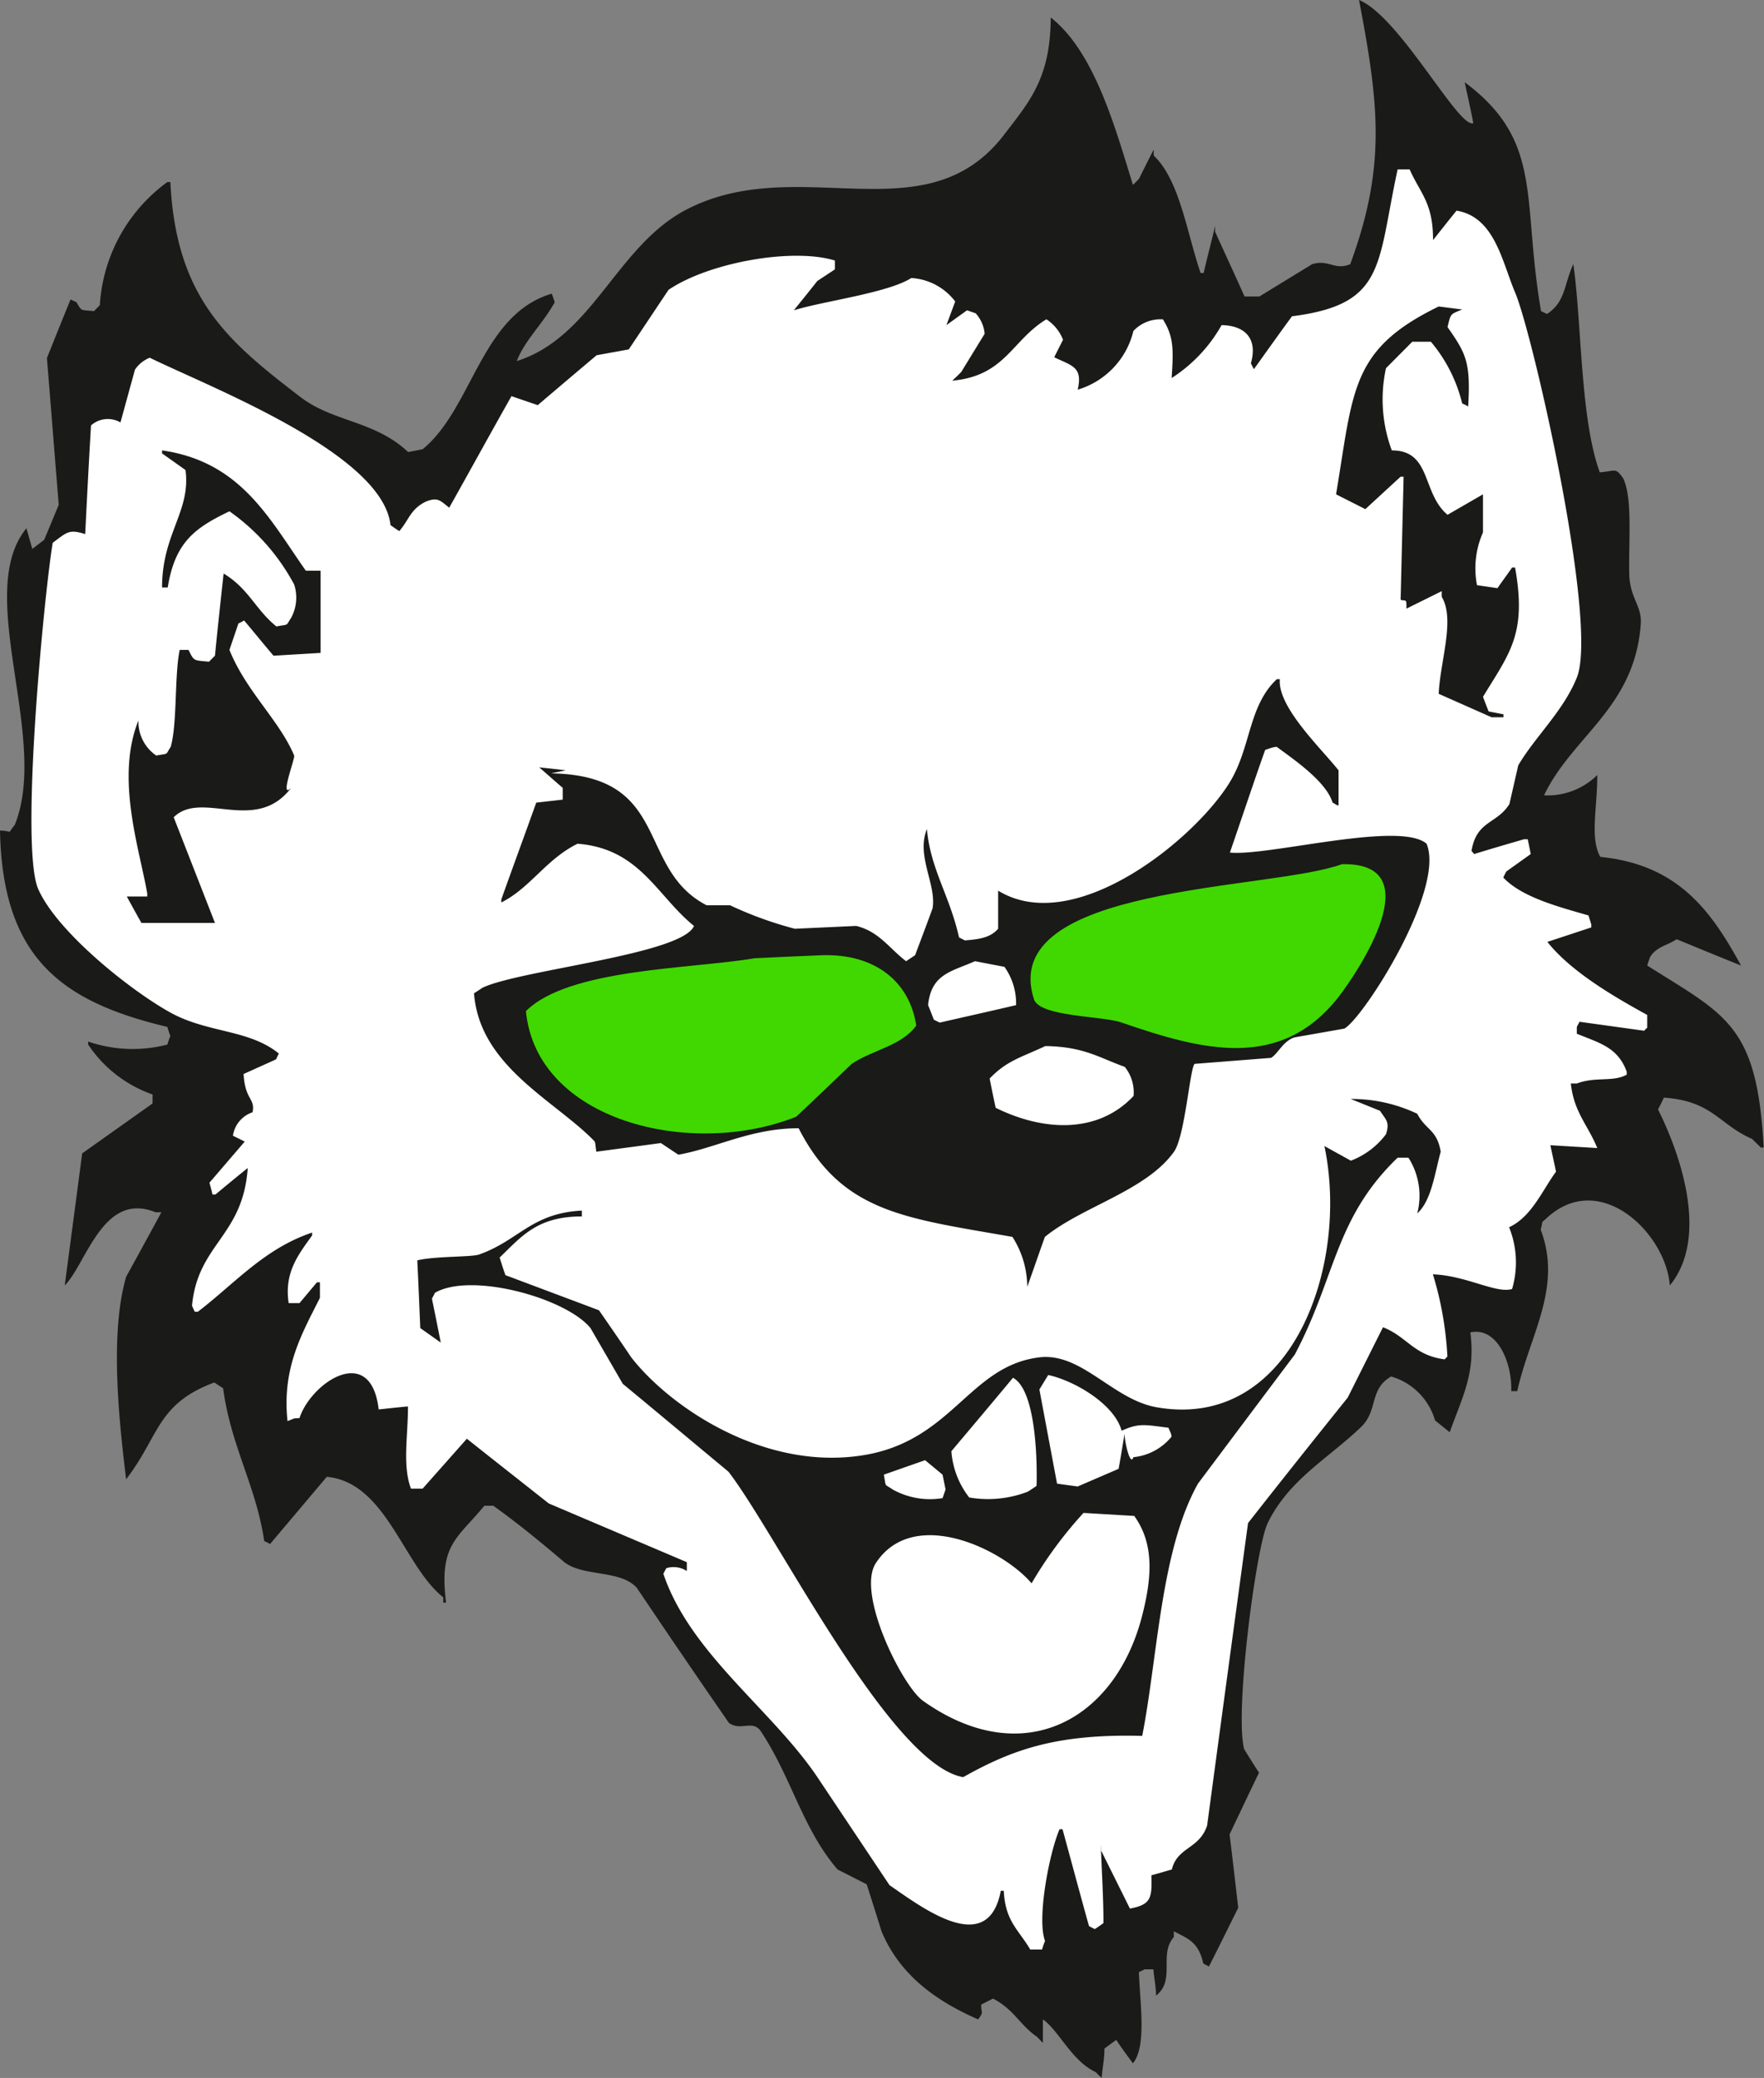 <svg id="Layer_1" data-name="Layer 1" xmlns="http://www.w3.org/2000/svg" viewBox="0 0 106.02 124.89"><rect x="0" y="0" width="106.02" height="124.89" fill="#808080" stroke="none"/><defs><style>.cls-1{fill:#1a1a18;}.cls-1,.cls-2,.cls-3{fill-rule:evenodd;}.cls-2{fill:#fff;}.cls-3{fill:#40d800;}</style></defs><path class="cls-1" d="M81.68,0c2.45,1,6,7.77,6.87,7.4-.16-.82-.34-1.63-.52-2.46,4.77,3.56,3.42,7,4.59,13.76l.36.17c1.11-.73,1-1.71,1.58-3,.51,3.54.41,9.29,1.59,12.52,1-.09.93-.3,1.41.36.55,1.18.33,3.53.36,5.64,0,1.57.8,2,.69,3.17-.39,5-4.1,6.67-5.81,10.24A4.24,4.24,0,0,0,96,46.58c0,2.05-.45,3.77.18,4.92,4.7.47,6.67,3.26,8.46,6.53-1.3-.52-2.58-1.05-3.87-1.58-.59.39-1.2.44-1.59,1.06-.07.18-.13.35-.18.52,4.74,3,6.61,3.55,7,10.94h-.17l-.53-.52c-2-.87-2.37-2.28-5.3-2.48-.11.24-.22.47-.35.71,1.23,2.45,3.15,7.6.71,10.58-.24-3.16-4.22-7-7.4-4.05-.37.34-.2.07-.36.7,1.32,3.49-.67,6.33-1.41,9.7h-.36c.05-1.8-.89-3.88-2.46-3.53.32,2.44-.46,3.83-1.24,6l-.88-.71a3.87,3.87,0,0,0-2.64-2.64c-1.32.76-.78,2-1.77,3-2,1.93-4.36,3.17-5.65,5.81-.71,1.48-2,11.47-1.41,13.59.29.47.58.94.89,1.41-.6,1.24-1.18,2.47-1.77,3.71.18,1.46.35,2.94.52,4.41-.58,1.17-1.16,2.35-1.76,3.53l-.34-.18c-.3-1.36-1-1.51-1.77-1.94v.35c-.93,1.07.13,2.58-1.07,3.52,0-.52-.11-1-.16-1.58H68.8l-.35.17c.07,1.91.47,4.47-.36,5.48-.34-.47-.7-.94-1-1.41l-.71.52c0,.6-.12,1.18-.17,1.76-.12-.11-.24-.22-.35-.34-1.46-.68-2.2-2.48-3.18-3.17v1.41l-.35-.36c-1.05-.72-1.38-1.65-2.65-2.3l-.71.36c0,.58.17.4-.18.89-2.57-1.12-4.73-2.7-5.81-5.3-.29-.94-.59-1.88-.89-2.82l-1.75-.89c-2.11-2.46-2.74-5.46-4.6-8.29-.5-.75-1.2,0-1.93-.52Q41,99.49,38.28,95.44c-1-1.13-3.27-.64-4.41-1.59-1.33-1.13-2.75-2.3-4.22-3.35h-.54c-1.65,2-2.74,2.34-2.3,5.82h-.17V96c-2.39-1.88-3.42-6.91-7-7.24L16.23,92.8a2.91,2.91,0,0,0-.35-.18c-.49-3.33-2-5.68-2.47-9.18l-.53-.35c-3.46,1.29-3.29,3.2-5.3,5.82-.42-3.49-1-8.69,0-12.17C8.29,75.45,9,74.15,9.7,72.86H9.35c-3.16-1.29-4.15,3.08-5.46,4.4.35-2.64.7-5.28,1.05-7.94l4.23-3v-.54a7.69,7.69,0,0,1-3.87-3v-.18a8.27,8.27,0,0,0,4.76.18,4.56,4.56,0,0,1,.18-.52q-.11-.27-.18-.54C3.76,60.22.15,57.63,0,49.92c.81,0,.38.3.89-.35C3,44.34-1.6,35.64,1.59,31.75c.11.41.24.83.35,1.24l.71-.54c.3-.7.59-1.41.88-2.11-.24-2.94-.47-5.88-.71-8.82.47-1.17.94-2.35,1.42-3.52l.35.16c.36.57.19.45,1.06.54L6,18.34a9.89,9.89,0,0,1,4.06-7.4h.18c.34,7,3.48,9.59,7.76,12.88,2,1.56,4.51,1.44,6.53,3.35L25.4,27c3-2.44,3.51-8.09,7.76-9.35.07.18.13.36.18.52-.76,1.35-1.8,2.28-2.28,3.53,4.5-1.42,5.95-6.75,10-9C47.85,9,55.57,14.3,60.33,8.12c1.53-2,2.81-3.41,2.82-7.07C65.77,3.11,67,7.58,68.09,11.11c.13-.11.24-.24.36-.35.29-.59.58-1.17.89-1.77v.36c1.57,1.48,2,4.69,2.82,7.06h.18c.22-.94.47-1.89.69-2.83v.35c.59,1.3,1.19,2.59,1.77,3.89h.89l3.17-1.94c1-.31,1.35.39,2.29,0C83.32,10,82.88,6.29,81.68,0"/><path class="cls-2" d="M62.83,62.87c-1.5.7-2.32.88-3.35,1.95.11.58.24,1.18.36,1.76,2.83,1.4,6.12,1.6,8.29-.71a2.44,2.44,0,0,0-.53-1.75c-1.55-.55-2.43-1.21-4.77-1.25M63,82.64l-.53.87c.35,1.88.71,3.78,1.06,5.66l1.24.17,2.46-1.06c.13-.7.24-1.41.36-2.11,0,.52.35,2,.53,1.41a3.39,3.39,0,0,0,2.29-1.23c0-.18-.12-.36-.18-.54-1.44-.18-1.78-.29-2.82.18C67,84.43,64.64,83,63,82.64Zm-7.4,5.12-2.48.87c.15.8,0,.52.53.89a4.61,4.61,0,0,0,3,.52l.18-.52-.18-.89Zm9.52,3.17A24.83,24.83,0,0,0,62,95.16c-1.76-2.07-7.1-4.64-9.35-1.23-1.22,1.81,1.59,7.42,2.82,8.29,6,4.27,11.65,1.18,13.22-5.29.55-2.23.66-4.18-.52-5.82Zm-4.24-8.12c-1.23,1.48-2.46,2.94-3.7,4.41A5.12,5.12,0,0,0,58.25,90a6.65,6.65,0,0,0,3.53-.35c.18-.12.36-.23.52-.35C62.35,87.41,62.2,83.53,60.89,82.81Zm20.3-16.76a9.16,9.16,0,0,1,4,.89c.52,1,1.18.93,1.41,2.28-.36,1.29-.55,2.93-1.41,3.71a4.26,4.26,0,0,0-.53-3.35H84c-3.79,3.65-3.7,7.15-6.18,11.83Q74.92,85.27,72,89.17c-2.24,4-2.41,10.36-3.35,15.16-5.09-.13-7.76.79-10.76,2.48-4.38-.75-11.21-14.61-14.11-18.36-2.12-1.76-4.23-3.53-6.35-5.28l-1.94-3.35C34,78,28.3,76.44,26.14,77.7c-.05.11-.12.24-.18.35.18.88.36,1.77.53,2.64l-1.23-.87c-.06-1.36-.11-2.71-.18-4.07,1.07-.26,3.26-.19,3.71-.35,2.39-.84,3.15-2.49,6.18-2.64v.35c-2.68,0-3.61,1.19-4.94,2.47.11.35.22.71.35,1.06L36,78.75c.65.94,1.3,1.88,1.94,2.83,2.33,3,8.17,7,14.29,5.82,5.06-1,6.1-5.31,10.23-5.82,2.55-.31,4.42,2.54,7.06,3C77.61,86,81.12,76.11,79.6,68.88l1.59.88a4.75,4.75,0,0,0,2.11-1.59c.24-.74,0-.86-.36-1.41ZM58.6,57.77c-1.42.63-2.63.76-2.82,2.64.12.29.23.58.35.88l.35.17c1.53-.35,3.06-.69,4.59-1.05a3.81,3.81,0,0,0-.7-2.3ZM35.84,69.22c-.1-.69,0-.52-.35-.87-2.43-2.35-6.68-4.4-7-8.65l.52-.34c2.26-1.07,12-2,12.7-3.71-2.24-1.81-3.25-4.65-7-4.94-1.9.94-2.83,2.65-4.58,3.53v-.18c.69-1.94,1.41-3.89,2.1-5.82l1.59-.18v-.71c-.47-.4-.94-.82-1.41-1.23.54.06,1.07.11,1.59.18l-.88.18c7.27.12,5.08,5.72,9.35,7.93h1.41a22.47,22.47,0,0,0,3.89,1.41l3.69-.17c1.39.34,2,1.37,3,2.12l.54-.36c.35-.94.71-1.88,1.05-2.82.24-1.45-1-3.14-.34-4.76.21,2.4,1.37,4,1.93,6.51l.35.18c.87-.07,1.53-.16,2-.7V53.53c4.58,2.81,11.83-3.08,13.93-6.53,1.28-2.11,1.1-4.56,2.82-6.18h.18c-.14,1.69,2.5,4.17,3.53,5.48v2.11c-.12,0-.23-.12-.36-.17-.38-1.28-2.37-2.62-3.35-3.35-.23,0-.47.11-.7.18-.71,2-1.41,4.11-2.12,6.17,2.26.24,10.22-1.93,11.82-.53,1.14,2.74-3.78,10.46-4.94,11.11l-3,.53c-.69.22-1,1-1.41,1.23l-4.59.36c-.28.23-.58,4.36-1.24,5.28-1.67,2.35-5.52,3.29-7.76,5.12-.36,1-.7,2-1.06,3a5.61,5.61,0,0,0-.89-3C54.46,73.21,50.6,72.91,48,67.81c-2.88,0-5,1.2-7.23,1.59l-1.05-.7ZM19.27,34.3v4.94l-2.83.17c-.59-.69-1.17-1.41-1.77-2.12a2.79,2.79,0,0,1-.34.18l-.54,1.59c1,2.49,3,4.23,3.89,6.35.06.19-.91,2.67-.18,1.94-2.14,2.81-5.38.1-7.06,1.77l2.48,6.35H8.5c-.3-.53-.59-1.06-.88-1.59H8.85V53.7c-.47-2.7-1.92-6.93-.53-10.4a2.46,2.46,0,0,0,1.07,2.11c.8-.15.52,0,.87-.52.4-1.41.22-4.29.54-5.83h.53c.34.68.27.62,1.23.71l.36-.36c.16-1.65.34-3.29.52-4.94,1.52.92,1.9,2.15,3.17,3.18.8-.15.54,0,.89-.52a2.55,2.55,0,0,0,.18-2,12.68,12.68,0,0,0-3.89-4.4c-2.09,1-3.27,1.86-3.71,4.58H9.74c0-3.24,1.74-4.58,1.41-7.06L9.74,27.25v-.18c4.73.68,6.43,4.08,8.64,7.23Zm67.2-15.88,1.41.18c-.7.3-.68.2-.88,1.06,1.1,1.57,1.4,2.09,1.24,4.77a2.42,2.42,0,0,0-.36-.18A9.06,9.06,0,0,0,86,20.54H84.88L83.3,22.13a8.79,8.79,0,0,0,.35,4.94c2.4,0,1.79,2.56,3.35,3.87l2.13-1.23V32a5.34,5.34,0,0,0-.36,3.17l1.23.18c.29-.42.59-.82.88-1.24h.18c.71,4-.32,5.12-1.93,7.77.11.29.22.58.34.88l.89.17v.18h-.71l-3.18-1.41c.08-1.94,1-4.47.18-5.83v-.34l-2.12,1.05c0-.63,0-.43-.35-.53l.18-7.4h-.18L82.06,30.6l-1.76-.89C81.35,23.45,81.16,21,86.47,18.42ZM69.2,112.71l1.23-.35c.33-1.36,1.65-1.22,2.12-2.64q1.22-9.09,2.46-18.18C77,89,79,86.49,81,84l2.12-4.23c1.46.57,1.84,1.69,3.71,1.93l.16-.17a20.24,20.24,0,0,0-.87-4.94c2,.07,3.82,1.18,4.76.88a5.64,5.64,0,0,0-.18-3.71c1.36-.63,2-2.23,2.82-3.34-.11-.53-.23-1.07-.34-1.59L96,69c-.57-1.4-1.4-2.14-1.59-3.88h.36c1.14-.43,2.17-.07,3-.53v-.18c-.54-1.46-1.6-1.71-3-2.28v-.36c0-.11.11-.23.16-.36l3.89.54a1.53,1.53,0,0,1,.18-.18V61C97,59.9,94.42,58.4,93,56.61l2.64-.87v-.18c-.06-.18-.11-.36-.17-.54-1.72-.5-4-1.08-5.12-2.28.06-.13.12-.24.18-.36L92,51.33c-.06-.31-.12-.6-.18-.89H91.6c-1,.29-2,.58-3,.89a1.45,1.45,0,0,0-.16-.18c.3-1.85,1.53-1.61,2.28-2.83L91.25,46c1-1.71,2.73-3.28,3.53-5.3,1.29-3.32-2.66-20.62-3.71-23.1-.8-1.88-1.23-4.56-3.53-4.94-.47.58-.94,1.18-1.41,1.77,0-2.24-.74-2.76-1.41-4.25H84c-1.25,5.77-.7,8.11-6.35,8.83-.77,1.05-1.53,2.12-2.29,3.18-.06-.12-.13-.25-.18-.36.4-1.36-.23-2.26-1.76-2.29a9.06,9.06,0,0,1-3,3.18c.1-1.65.15-2.46-.53-3.53h-.18a2.24,2.24,0,0,0-1.59.7,4.87,4.87,0,0,1-3.35,3.53c.33-1.39-.38-1.44-1.41-1.95l.53-1.05a2.6,2.6,0,0,0-1-1.23c-2.09,1.27-2.47,3.4-5.66,3.69.18-.16.36-.34.54-.52l1.41-2.3a2.13,2.13,0,0,0-.54-1.23l-.52-.18-1.24.89c.18-.47.35-.94.53-1.42a3.57,3.57,0,0,0-2.64-1.41c-1.41.9-5.31,1.39-7.06,1.94.47-.58.94-1.16,1.41-1.76l1.06-.7v-.53c-2.54-.79-7.59.12-10,1.76L37.79,21l-1.93.35q-1.78,1.5-3.54,3l-1.58-.54C29.5,26,28.26,28.27,27,30.51c-.5-.37-.65-.67-1.41-.36-.92.45-1,1.08-1.59,1.77-.18-.11-.36-.24-.53-.36C23,27.26,12.68,23.3,9,21.5a1.93,1.93,0,0,0-.89.72l-.87,3.17a1.51,1.51,0,0,0-1.77.18c-.13,2.17-.24,4.34-.35,6.53-1-.32-1.11-.09-1.95.52-.49,2.87-2,18.26-.87,20.82s5.51,6.07,7.93,7.41c2.25,1.25,4.72,1,6.53,2.47-.06.11-.12.24-.17.35l-1.95.88c.09,1.59.71,1.44.54,2.3A1.75,1.75,0,0,0,14,68.26l.71.35-2.12,2.47c.06.24.13.47.18.71h.18c.64-.53,1.29-1.07,1.94-1.59-.29,4.13-3,4.54-3.35,8.28.06.13.11.25.17.36h.18c2.21-1.69,4-3.8,6.87-4.76v.17c-.83,1.16-1.69,2.23-1.41,4.07H18l1.05-1.25h.18V78c-1.08,2.15-2.29,4.21-1.95,7.41.51-.19.26-.15.72-.18.69-2.13,4.29-4.56,4.76-.52.58-.06,1.17-.13,1.76-.18,0,1.82-.34,3.55.18,4.94h.7l2.66-3c1.63,1.3,3.28,2.59,4.92,3.89l8.3,3.53v.53a1.47,1.47,0,0,0-1.23-.17,3.65,3.65,0,0,0-.18.34c1.64,4.85,6.63,8.23,9.35,12.36l4.24,6.35c2,1.38,5.93,4.37,6.69.34h.18c.08,1.83.9,2.35,1.59,3.53h.71a4.56,4.56,0,0,1,.18-.52c-.5-1.28.23-5.21.87-6.71h.18c.53,1.94,1.05,3.88,1.59,5.82a3.84,3.84,0,0,0,.35.18c.18-.11.36-.24.52-.36,0-1.58-.11-3.17-.16-4.76v.36c.58,1.18,1.17,2.35,1.75,3.53C69.16,114.47,69.25,114.11,69.2,112.71Z"/><path class="cls-3" d="M80.65,51.94c-4.33,1.59-20.72,1.22-18.51,8.11.34,1.08,4.17,1,5.28,1.41,4.84,1.67,9.56,2.93,13.06-1.58,1.11-1.44,5.58-8.07.17-7.94M49.43,57.41c-1.36.05-2.7.12-4.06.18-3.8.65-11.19.61-13.76,3.18.63,6.6,9.9,8.87,16.24,6.35C49,66.05,50.08,65,51.19,63.94c1.25-.84,3-1.08,3.88-2.3C54.67,59,52.6,57.32,49.43,57.41Z"/></svg>